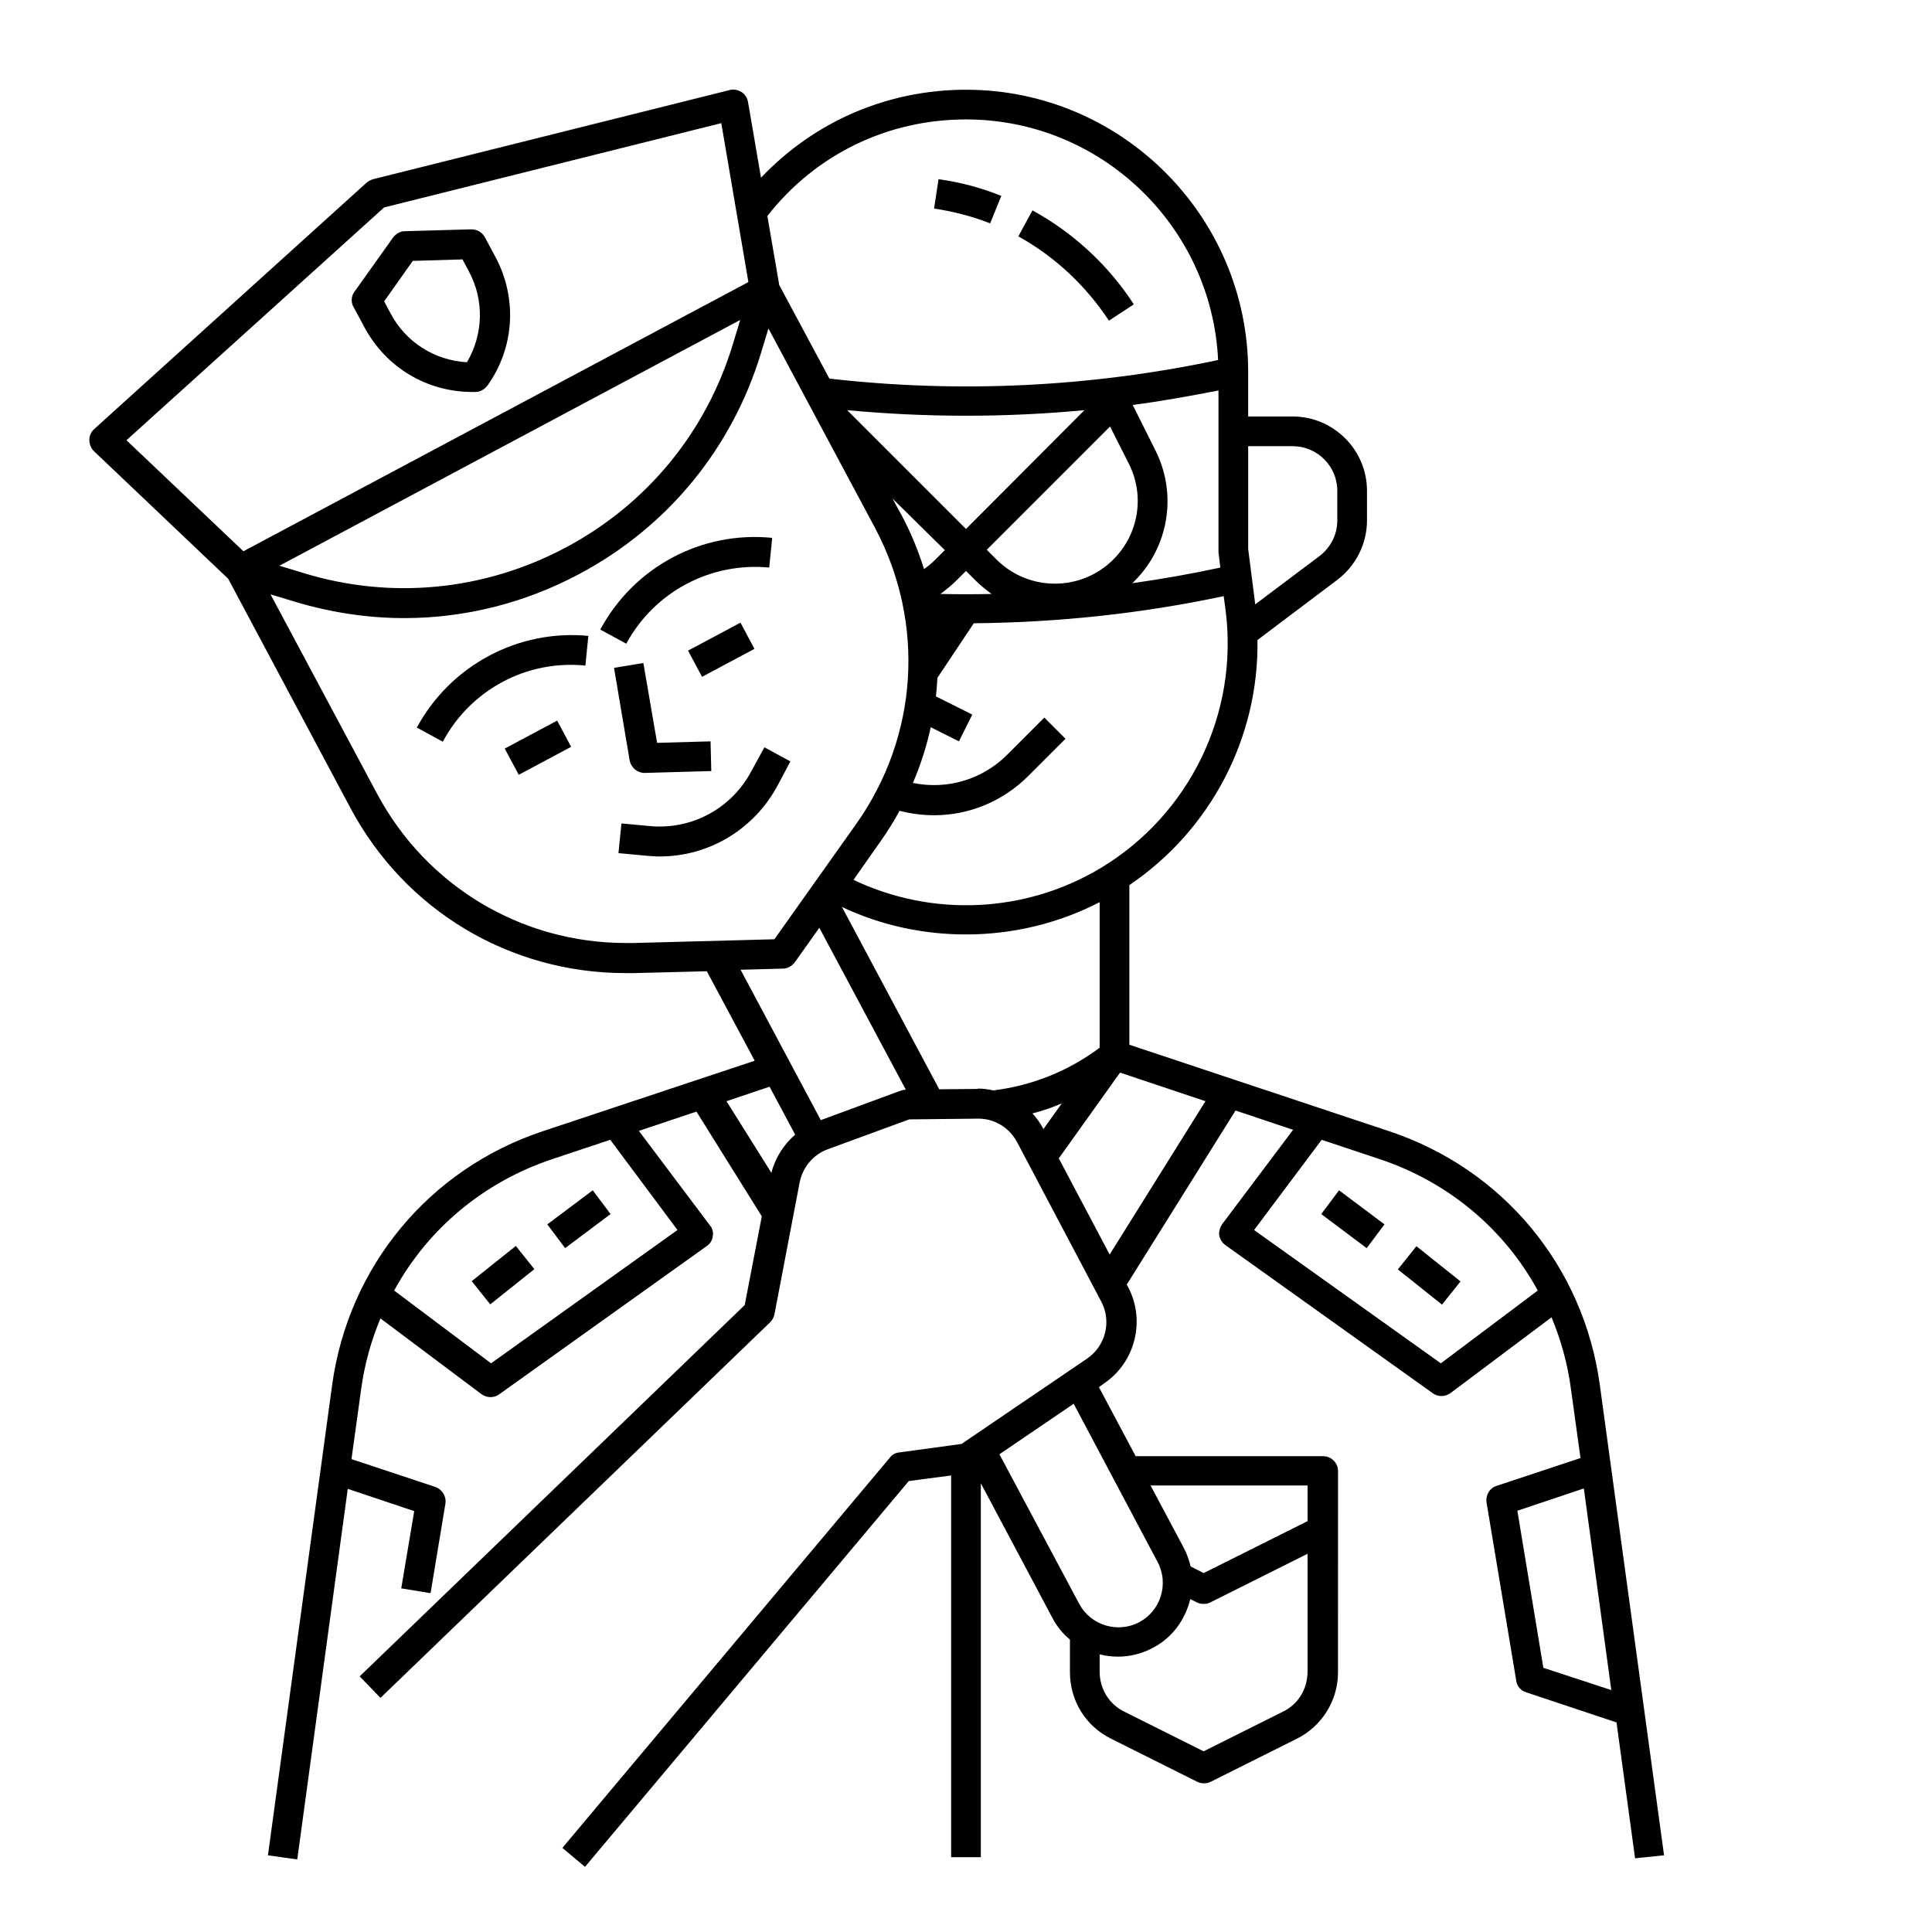 <?xml version="1.0" encoding="UTF-8"?>
<!-- Uploaded to: SVG Repo, www.svgrepo.com, Generator: SVG Repo Mixer Tools -->
<svg fill="#000000" width="800px" height="800px" version="1.1" viewBox="144 144 512 512" xmlns="http://www.w3.org/2000/svg">
 <g>
  <path d="m437.88 228.98 6.594-4.328c-6.691-10.332-16.039-18.992-26.863-24.895l-3.738 6.887c9.641 5.312 17.906 13.086 24.008 22.336z"/>
  <path d="m409.35 195.92c-5.312-2.164-10.922-3.641-16.629-4.43l-1.18 7.773c5.117 0.789 10.137 2.066 14.859 3.938z"/>
  <path d="m584.99 635.67-17.023-124.67c-4.328-31.488-25.684-57.172-55.793-67.207l-68.879-22.926v-42.312c21.551-14.562 34.34-39.066 33.949-64.945l21.152-15.941c4.922-3.738 7.871-9.543 7.871-15.742v-7.871c0-10.824-8.855-19.68-19.68-19.68h-11.809v-11.812c0-41.23-33.555-74.785-74.785-74.785-20.859 0-40.246 8.461-54.316 23.32l-3.445-20.074c-0.195-1.082-0.789-2.066-1.77-2.656-0.984-0.59-2.066-0.789-3.148-0.492l-94.465 23.617c-0.59 0.195-1.18 0.492-1.672 0.887l-72.227 65.336c-0.789 0.688-1.277 1.77-1.277 2.856 0 1.082 0.395 2.164 1.18 2.953l35.621 33.852 32.375 60.715c14.465 27.16 42.215 43.789 72.914 43.789h2.262l19.285-0.492 12.695 23.715-56.188 18.688c-30.109 10.035-51.465 35.816-55.793 67.207l-17.02 124.68 7.773 1.082 13.383-98.203 17.613 5.902-3.445 20.469 7.773 1.277 3.938-23.715c0.297-1.871-0.789-3.738-2.656-4.43l-22.238-7.379 2.559-18.5c0.887-6.594 2.656-12.891 5.117-18.793l26.766 20.074c0.688 0.492 1.574 0.789 2.363 0.789s1.574-0.195 2.262-0.688l55.105-39.359c0.887-0.59 1.477-1.574 1.574-2.559 0.195-1.082-0.098-2.164-0.789-2.953l-18.793-24.992 15.254-5.117 17.32 27.75-4.527 23.52-102.04 98.398 5.512 5.707 103.21-99.488c0.59-0.59 0.984-1.277 1.18-2.066l6.691-35.031c0.789-4.035 3.641-7.477 7.578-8.855l21.453-7.871 18.105-0.195c4.43-0.098 8.461 2.363 10.527 6.297l22.238 42.117c2.856 5.312 1.18 11.906-3.836 15.254l-33.16 22.535-16.535 2.258c-0.984 0.098-1.871 0.59-2.461 1.379l-86.789 103.42 6.004 5.019 85.805-102.24 11.219-1.477v101.16h7.871v-99.09l18.992 35.719c1.18 2.262 2.754 4.133 4.625 5.707v8.66c0 7.477 4.133 14.27 10.922 17.613l22.828 11.414c0.59 0.297 1.18 0.395 1.77 0.395 0.59 0 1.18-0.098 1.77-0.395l22.828-11.414c6.691-3.344 10.922-10.137 10.922-17.613l0.004-53.332c0-2.164-1.77-3.938-3.938-3.938h-49.691l-9.742-18.301 1.379-0.984c8.266-5.609 11.02-16.629 6.394-25.484l-0.395-0.688 28.832-46.148 15.254 5.117-18.793 24.992c-0.59 0.887-0.887 1.871-0.789 2.953 0.195 1.082 0.789 1.969 1.574 2.559l55.105 39.359c0.688 0.492 1.477 0.688 2.262 0.688 0.789 0 1.672-0.297 2.363-0.789l26.766-20.074c2.461 5.902 4.231 12.203 5.117 18.793l2.559 18.5-22.238 7.379c-1.871 0.59-2.953 2.461-2.656 4.43l7.871 47.23c0.195 1.477 1.277 2.656 2.656 3.051l23.91 7.969 4.922 36.016zm-100.96-38.082-21.055 10.527-21.059-10.527c-4.035-1.969-6.496-6.102-6.496-10.527v-4.625c1.574 0.395 3.246 0.59 4.922 0.59 3.148 0 6.297-0.789 9.25-2.363 5.215-2.754 8.562-7.578 9.84-12.891l1.77 0.887c0.59 0.297 1.18 0.395 1.77 0.395s1.18-0.098 1.77-0.395l25.781-12.891v31.094c0.004 4.723-2.457 8.758-6.492 10.727zm6.496-59.828v9.348l-27.551 13.777-3.445-1.77c-0.395-1.672-0.984-3.344-1.871-5.019l-8.758-16.434h41.625zm-39.754 20.172c3.051 5.707 0.887 12.891-4.82 15.941-5.707 3.051-12.891 0.887-15.941-4.82l-21.156-39.656 19.68-13.383zm-30.309-114.83c-0.789-1.477-1.77-2.856-2.856-4.035 2.656-0.688 5.312-1.574 7.773-2.656l-4.922 6.887zm15.254-69.078c-19.977 12.004-44.672 13.086-65.535 3.148l7.184-10.234c1.871-2.656 3.543-5.312 5.019-8.07 3.051 0.789 6.102 1.18 9.152 1.18 9.25 0 18.203-3.641 24.992-10.43l9.84-9.84-5.609-5.609-9.84 9.84c-6.594 6.594-15.941 9.348-24.992 7.477 2.066-4.82 3.641-9.742 4.723-14.762l7.477 3.738 3.543-7.086-9.645-4.82c0.195-1.672 0.297-3.246 0.395-4.922l9.645-14.465c22.238-0.195 44.477-2.559 66.223-7.184l0.492 3.641c3.543 27.465-9.547 54.23-33.062 68.398zm31.191-83.738 0.492 4.133c-7.773 1.672-15.547 3.051-23.32 4.133l0.59-0.59c9.055-9.055 11.316-22.926 5.609-34.441l-6.102-12.203c7.578-0.984 15.152-2.363 22.73-3.836v42.312 0.492zm-73.703 11.121c1.477-1.082 2.953-2.262 4.231-3.543l2.559-2.559 2.559 2.559c1.277 1.277 2.754 2.461 4.231 3.543-4.523 0.098-9.051 0.098-13.578 0zm49.988-34.441c4.231 8.461 2.559 18.598-4.133 25.289-8.562 8.562-22.434 8.562-30.996 0l-2.559-2.559 32.668-32.668zm-43.195 17.219-31.488-31.488c10.527 0.984 21.059 1.477 31.488 1.477s20.961-0.492 31.391-1.477zm-5.609 5.609-2.559 2.559c-0.887 0.887-1.871 1.672-2.953 2.461-1.574-5.019-3.543-9.84-6.102-14.562l-2.262-4.133zm92.199-27.551c6.496 0 11.809 5.312 11.809 11.809v7.871c0 3.738-1.77 7.184-4.723 9.445l-17.023 12.793-1.871-14.66v-27.258zm-86.59-86.594c35.816 0 65.141 28.34 66.812 63.762-33.949 7.184-68.586 8.855-103.02 4.922l-13.285-24.797-3.148-18.301c12.789-16.336 31.879-25.586 52.645-25.586zm-154.2 23.32 89.348-22.336 7.184 42.117-133.82 71.34-30.996-29.422zm94.367 29.816-1.969 6.496c-7.086 23.32-22.828 42.41-44.281 53.824-21.453 11.414-46.148 13.875-69.371 6.789l-6.496-1.969 122.12-65.141zm-28.242 165.12h-2.066c-27.652 0-52.84-15.055-65.93-39.559l-28.242-52.84 6.496 1.969c9.543 2.856 19.285 4.328 28.93 4.328 16.039 0 31.883-3.938 46.445-11.711 23.32-12.398 40.441-33.258 48.117-58.547l1.969-6.496 28.242 52.84c13.383 25.191 11.512 55.203-5.019 78.523l-21.648 30.504zm11.613 76.062-49.398 35.324-25.684-19.285c8.855-16.234 23.617-28.734 41.918-34.832l15.352-5.117zm24.402-37.98 6.789 12.695c-3.051 2.656-5.312 6.199-6.297 10.137l-11.906-18.992zm13.578 8.855-21.254-39.852 11.219-0.297c1.277 0 2.363-0.688 3.148-1.672l6.496-9.152 22.926 42.902c-0.395 0-0.789 0.098-1.18 0.195zm41.426-8.266-10.035 0.098-25.781-48.316c10.43 4.922 21.648 7.281 32.867 7.281 12.203 0 24.402-2.856 35.426-8.562l-0.004 38.578c-8.266 6.199-17.91 10.035-28.141 11.316-1.379-0.297-2.754-0.492-4.133-0.492-0.098 0.098-0.199 0.098-0.199 0.098zm35.129 43.887-13.48-25.484 16.234-22.73 22.633 7.578zm87.773 28.828-49.496-35.324 17.91-23.91 15.352 5.117c18.301 6.102 33.062 18.598 41.918 34.832zm27.16 80.691-6.887-41.625 17.613-5.902 7.281 53.43z"/>
  <path d="m237.74 225.44 2.856 5.312c5.707 10.629 16.531 17.121 28.535 17.121h0.887c1.277 0 2.363-0.688 3.148-1.672 7.184-10.035 7.969-23.125 2.164-34.047l-2.856-5.312c-0.688-1.277-2.066-2.066-3.543-2.066l-17.613 0.492c-1.277 0-2.363 0.688-3.148 1.672l-10.234 14.367c-0.887 1.18-0.984 2.852-0.195 4.133zm15.645-12.301 13.188-0.395 1.672 3.148c4.133 7.676 3.836 16.727-0.492 24.109-8.562-0.492-16.234-5.312-20.27-12.988l-1.676-3.148 7.578-10.727z"/>
  <path d="m254.46 336.82 6.887 3.738c7.379-13.777 22.238-21.746 37.785-20.172l0.789-7.871c-18.598-1.77-36.508 7.773-45.461 24.305z"/>
  <path d="m277.76 342.38 13.891-7.41 3.707 6.945-13.891 7.41z"/>
  <path d="m347.85 294.41 0.789-7.871c-18.695-1.871-36.605 7.676-45.559 24.305l6.887 3.738c7.477-13.773 22.336-21.648 37.883-20.172z"/>
  <path d="m326.34 316.42 13.891-7.41 3.707 6.945-13.891 7.41z"/>
  <path d="m314.79 348.83h0.098l17.613-0.492-0.195-7.871-14.168 0.395-3.641-21.156-7.773 1.277 4.133 24.5c0.391 1.969 2.062 3.348 3.934 3.348z"/>
  <path d="m353.46 345.78-6.887-3.738-3.543 6.496c-5.312 9.84-15.844 15.449-26.961 14.367l-7.379-0.688-0.789 7.871 7.379 0.688c1.18 0.098 2.363 0.195 3.543 0.195 12.988 0 24.895-7.086 31.191-18.695z"/>
  <path d="m289.04 468.47 12.043-9.031 4.723 6.297-12.043 9.031z"/>
  <path d="m269.01 483.52 11.691-9.332 4.91 6.152-11.691 9.332z"/>
  <path d="m494.14 465.74 4.723-6.297 12.043 9.031-4.723 6.297z"/>
  <path d="m514.45 480.41 4.91-6.152 11.691 9.332-4.91 6.152z"/>
 </g>
</svg>